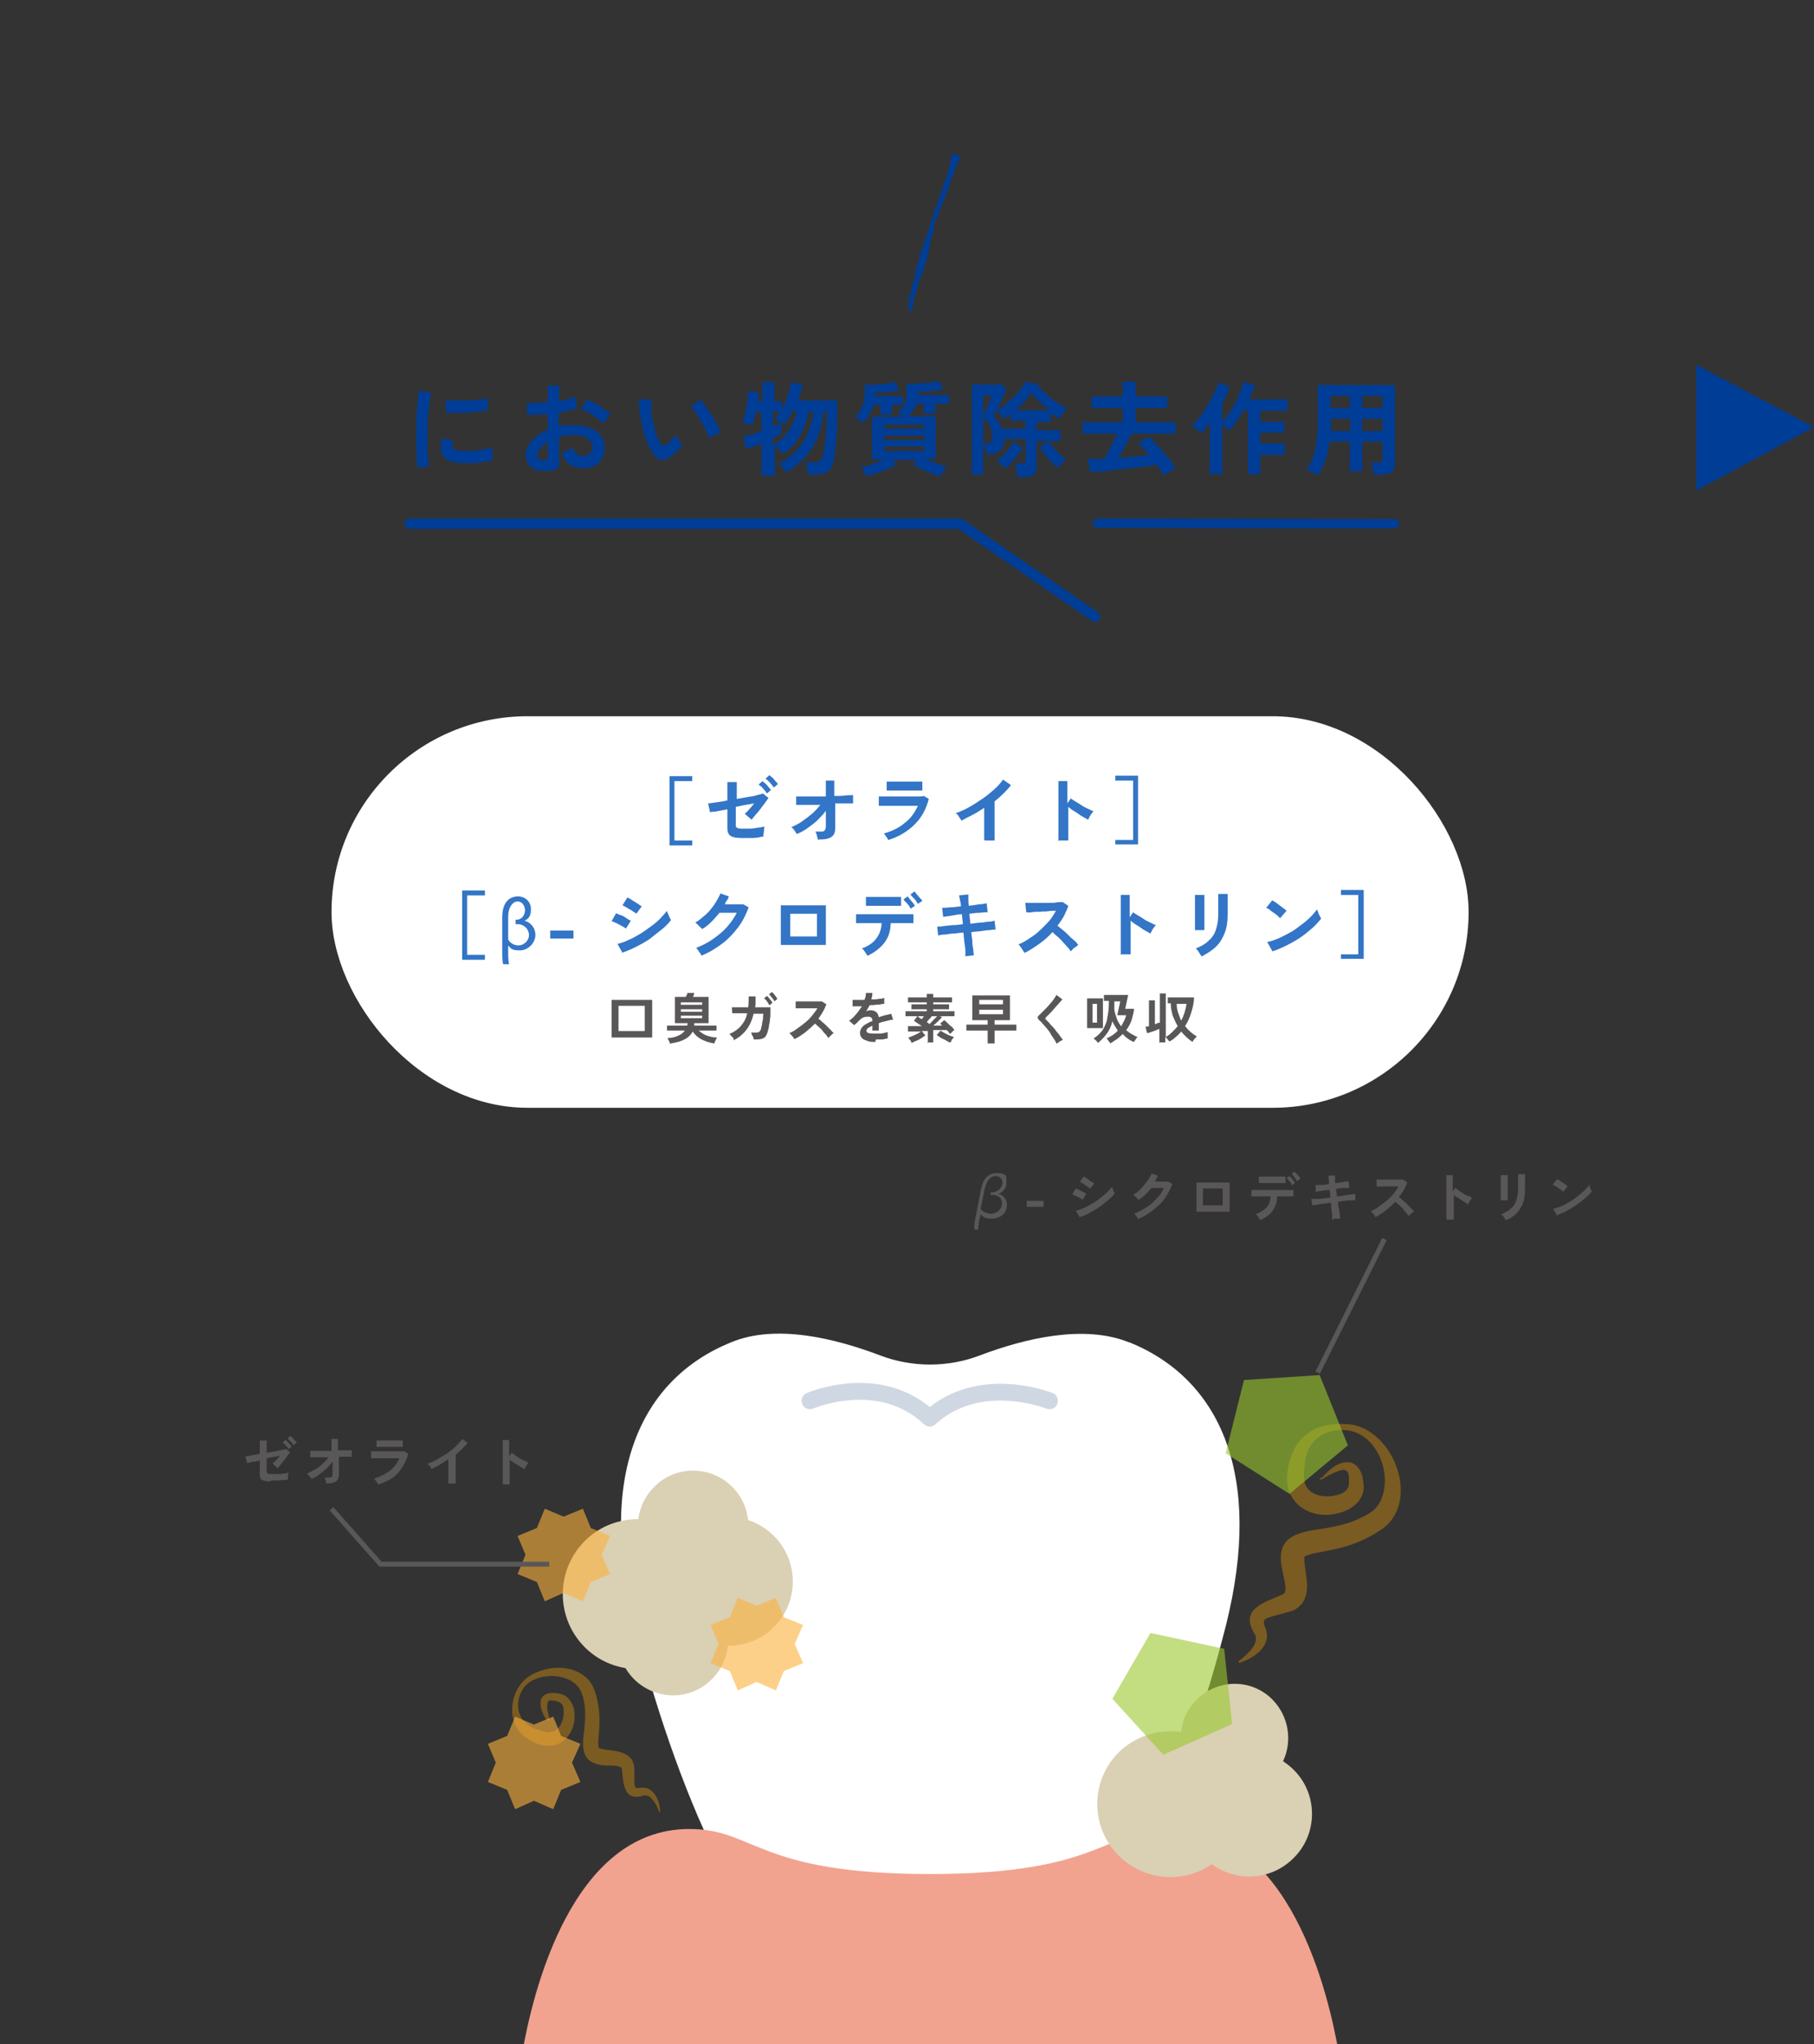 <?xml version="1.0" encoding="UTF-8"?>
<svg id="_レイヤー_2" xmlns="http://www.w3.org/2000/svg" version="1.1" xmlns:xlink="http://www.w3.org/1999/xlink" viewBox="0 0 366.6 413">
  <rect x="0" y="0" width="366.6" height="413" fill="#333333" stroke="none"/>
  <!-- Generator: Adobe Illustrator 29.3.1, SVG Export Plug-In . SVG Version: 2.1.0 Build 151)  -->
  <defs>
    <style>
      .st0 {
        stroke: #cfd8e2;
        stroke-linejoin: round;
        stroke-width: 3.4px;
      }

      .st0, .st1, .st2, .st3, .st4 {
        fill: none;
      }

      .st0, .st1, .st4 {
        stroke-linecap: round;
      }

      .st5 {
        fill: #595757;
      }

      .st6 {
        fill: #9ac82e;
      }

      .st6, .st7 {
        isolation: isolate;
        opacity: .6;
      }

      .st8 {
        fill: #dad0b3;
      }

      .st9 {
        fill: #003d96;
      }

      .st10 {
        fill: #fff;
      }

      .st1 {
        stroke-width: 2.1px;
      }

      .st1, .st3, .st4 {
        stroke-miterlimit: 10;
      }

      .st1, .st4 {
        stroke: #003d96;
      }

      .st11 {
        fill: #f1a390;
      }

      .st12 {
        fill: #7a5b21;
      }

      .st13 {
        clip-path: url(#clippath-1);
      }

      .st3 {
        stroke: #595757;
      }

      .st14 {
        fill: #3375c6;
      }

      .st7 {
        fill: #fbb03b;
      }

      .st4 {
        stroke-width: 1.9px;
      }

      .st15 {
        opacity: 1;
      }

      .st16 {
        clip-path: url(#clippath);
      }
    </style>
    <clipPath id="clippath">
      <rect class="st2" x="0" y="0" width="366.6" height="413"/>
    </clipPath>
    <clipPath id="clippath-1">
      <rect class="st2" x="81.4" y="243.3" width="215.1" height="170.5"/>
    </clipPath>
  </defs>
  <g id="_デザイン">
    <g class="st16">
      <g>
        <g>
          <g>
            <path class="st9" d="M84.4,94.6c0-.6-.2-1.3-.2-2.1,0-.8,0-1.7-.1-2.7s0-2,0-3,0-2.1.1-3c0-1,.2-1.9.2-2.7s.2-1.6.4-2.2l2.4.5c-.2.5-.3,1.1-.4,1.9-.1.8-.2,1.7-.3,2.6s-.1,1.9-.1,2.9c0,1,0,2,0,2.9s0,1.8.1,2.6.2,1.4.3,1.8l-2.4.5h0ZM93.2,93.5c-2.4,0-3.7-.8-4.1-2.3,0-.4-.1-.8,0-1.2,0-.5.1-1,.3-1.5l2.2.5c0,.3-.2.5-.2.7s0,.4,0,.6c.2.5.9.8,2.2.8.6,0,1.3,0,2,0,.7,0,1.4-.2,2.1-.3s1.3-.3,1.8-.4c0,.2,0,.5,0,.8,0,.3,0,.7,0,1s0,.6,0,.8c-.7.2-1.3.3-2.1.4s-1.5.2-2.2.2-1.3,0-1.9,0h0ZM90.1,83.4v-2.6c.4,0,1,.1,1.8.1s1.6,0,2.4,0,1.6,0,2.4-.2c.8,0,1.4-.2,1.9-.3v2.5c-.7,0-1.3.2-2,.3-.7,0-1.5.1-2.3.2-.8,0-1.5,0-2.2,0s-1.3,0-1.8,0h0Z"/>
            <path class="st9" d="M111.4,95.1c-1,.1-1.9,0-2.7-.1s-1.4-.6-1.8-1.1c-.4-.5-.7-1.1-.7-1.9s.4-1.9,1.2-2.9c.8-.9,1.9-1.7,3.3-2.3v-3.1c-.8,0-1.5,0-2.2.1-.7,0-1.4,0-2,0v-2.4c.4,0,1,0,1.8,0,.8,0,1.6,0,2.4-.2v-3.3h2.3v3.1c.7-.1,1.3-.2,1.9-.4s1.1-.3,1.5-.4l.2,2.3c-.5.2-1,.3-1.7.5-.6.1-1.3.3-2,.4v2.7c.5-.1,1-.2,1.5-.2.5,0,1.1,0,1.6,0,1.3,0,2.4.2,3.4.6s1.6.9,2.1,1.6.7,1.4.7,2.3c0,1.3-.4,2.4-1.2,3.1-.8.8-1.9,1.1-3.2,1.1-1.1,0-2-.3-2.7-.8-.7-.5-1.2-1.3-1.6-2.4.3,0,.7-.2,1.2-.4.5-.2.8-.4,1.1-.6.3,1.2,1,1.7,2,1.7s1.1-.2,1.4-.5.5-.8.5-1.3-.3-1.2-.9-1.7c-.6-.4-1.5-.7-2.7-.7s-2.2.1-3.1.4v5.2c0,.5-.1.9-.3,1.1s-.6.4-1.2.5ZM109.9,92.9c.3,0,.4,0,.6,0s.2-.2.2-.4v-3.2c-.6.4-1.1.8-1.5,1.3s-.6.9-.6,1.4.1.6.3.7c.2.2.6.2,1,.3ZM122,85.6c-.3-.3-.8-.7-1.3-1.1-.6-.4-1.2-.8-1.7-1.1-.6-.3-1.1-.6-1.6-.8l1.3-1.9c.5.2,1,.5,1.6.8s1.2.7,1.7,1.1c.6.4,1,.7,1.4,1.1-.1.2-.3.4-.5.6s-.4.5-.6.8-.3.4-.4.6h0Z"/>
            <path class="st9" d="M135.5,92.4c-.7.4-1.3.5-1.9.5-.6,0-1.1-.5-1.6-1.2-.4-.7-.8-1.4-1.2-2.3-.4-.9-.7-1.8-.9-2.9-.3-1-.4-2-.6-3-.1-1-.2-1.9-.2-2.8h2.5c0,.7,0,1.4,0,2.2,0,.8.2,1.6.4,2.4s.4,1.6.6,2.3.5,1.3.8,1.8c.2.3.4.5.6.6.2,0,.5,0,.7-.2.3-.2.7-.5,1-.9.4-.4.7-.8.9-1.1,0,.2.2.4.3.7.2.3.3.5.5.8s.4.4.5.6c-.4.6-.8,1.1-1.3,1.5-.5.5-1,.8-1.4,1.1h0ZM143.3,88.5c-.1-.4-.4-.9-.6-1.5s-.6-1.2-1-1.8-.8-1.2-1.1-1.8-.7-1-1-1.3l2-1.3c.4.3.7.8,1.1,1.4s.8,1.2,1.2,1.8c.4.7.8,1.3,1.1,1.9s.5,1.1.7,1.6c-.4,0-.9.2-1.3.4s-.8.4-1.1.6Z"/>
            <path class="st9" d="M153.9,96v-6.4c-.6.2-1.3.5-1.8.7-.6.2-1,.3-1.3.4l-.6-2.5c.4,0,.9-.2,1.6-.4.7-.2,1.4-.4,2.1-.7v-3.8h-1.2c-.1.5-.2,1-.3,1.4s-.2.8-.3,1.2c-.1,0-.4-.1-.6-.2-.3,0-.5-.1-.8-.2-.3,0-.5,0-.7,0,.2-.6.4-1.2.6-2s.3-1.5.4-2.3.2-1.5.2-2.2l2.1.2c0,.2,0,.5,0,.9s0,.7-.1,1h.9v-3.9h2.4v3.9h1.6v1.7c.4-.9.8-1.8,1.1-2.8s.5-1.9.7-2.7l2.3.3c-.2,1.1-.5,2.2-.9,3.3h7.9c0,.9,0,1.9,0,3,0,1.1,0,2.1-.1,3.1,0,1-.1,1.9-.2,2.8s-.2,1.5-.2,2.1c-.1,1.1-.4,1.9-.7,2.5-.3.6-.8,1-1.3,1.2s-1.3.3-2.1.3h-1.3c0-.2,0-.5-.1-.8,0-.3-.1-.6-.2-.9,0-.3-.1-.6-.2-.8h1.7c.6,0,1-.1,1.3-.4.3-.3.5-.8.7-1.6,0-.3.1-.8.2-1.4,0-.6.2-1.3.2-2,0-.8.1-1.6.2-2.4,0-.8,0-1.7,0-2.5h-.6c-.3,2.1-.7,4-1.4,5.5-.6,1.5-1.5,2.8-2.5,3.9-1,1.1-2.3,2.1-3.7,3-.1-.3-.4-.7-.7-1-.3-.4-.6-.7-.9-.8,2-1,3.6-2.3,4.8-4.1,1.2-1.7,1.9-3.9,2.3-6.4h-1c-.3,1.8-.9,3.4-1.7,4.8-.8,1.4-2,2.7-3.4,3.8-.2-.3-.4-.6-.8-.9s-.6-.6-.9-.8v6h-2.4,0ZM156.3,90c1.3-.8,2.3-1.8,3.1-3s1.3-2.5,1.6-4h-.8c-.2.5-.5,1-.8,1.5-.3.5-.6.9-.8,1.3-.3-.2-.6-.4-1-.6s-.7-.3-1-.4c.2-.2.4-.5.5-.8s.3-.6.5-.9h-1.4v3c.4-.1.7-.3,1-.4s.5-.2.7-.3v2.3c-.4.2-1,.5-1.7.8v1.4h0Z"/>
            <path class="st9" d="M174.5,85.5c-.2-.2-.5-.4-.8-.7s-.7-.4-1-.6c.6-.4,1-1,1.4-1.7.3-.7.5-1.5.6-2.3s.1-1.7,0-2.5c.8,0,1.6,0,2.4,0s1.6-.1,2.2-.2,1.2-.2,1.5-.4l1,1.7c-.5.1-1,.2-1.6.3s-1.2.2-1.8.2-1.1,0-1.6.1v.3c0,.1,0,.2,0,.3h5.6v1.8h-2.2v2h-2.3v-2h-1.4c-.2.8-.5,1.5-.9,2.1s-.8,1.2-1.3,1.6h0ZM190.3,96.3c-.5-.1-1.2-.3-1.9-.6-.7-.3-1.4-.6-2.1-.9-.7-.3-1.3-.7-1.8-1l.8-.9h-4.9l.8.9c-.5.3-1.1.6-1.8.9-.7.3-1.4.6-2.2.9s-1.4.5-2.1.6c-.1-.3-.3-.6-.5-.9-.2-.4-.4-.7-.7-.9.4,0,.9-.2,1.4-.3s1.1-.3,1.7-.6c.6-.2,1.1-.4,1.6-.7h-2.4v-8.6h6.3c-.2-.2-.4-.3-.6-.5-.2-.2-.4-.3-.6-.4.6-.4,1.1-.8,1.4-1.4.3-.6.4-1.2.5-2s0-1.5,0-2.4c.5,0,1,0,1.6,0,.6,0,1.2,0,1.9-.1.6,0,1.2-.1,1.8-.2.5,0,.9-.2,1.2-.3l1,1.7c-.5.1-1,.2-1.7.3s-1.3.2-1.9.2c-.6,0-1.2,0-1.6.1,0,.1,0,.2,0,.3v.3h6.3v1.8h-2.8v2h-2.3v-2h-1.5c-.3,1-.9,1.8-1.6,2.5h5.5v8.6h-2.1c.7.3,1.5.6,2.3.9.8.3,1.5.5,2.1.6-.2.2-.5.5-.7.9s-.4.7-.6,1h0ZM178.7,86.6h8.1v-.8h-8.1v.8ZM178.7,88.9h8.1v-.9h-8.1v.9ZM178.7,91.1h8.1v-.9h-8.1v.9Z"/>
            <path class="st9" d="M205.6,96c0-.2,0-.5-.1-.8,0-.3-.1-.6-.2-.9,0-.3-.1-.5-.2-.7h1.4c.3,0,.5,0,.6-.1s.2-.2.2-.5v-4.3h-4.3c0,.8-.2,1.4-.5,1.8s-.6.8-1.1,1c-.4.2-.9.3-1.4.3h-.6c0-.4-.1-.8-.3-1.2s-.2-.8-.4-1v6.3h-2.3v-18.2h6.1l.9.8c-.1.3-.3.7-.5,1.2s-.5,1-.7,1.6-.5,1.1-.7,1.6c.6-.3,1.2-.7,1.7-1.2s1.1-1,1.7-1.5c.5-.5,1-1.1,1.4-1.6s.7-1,.9-1.4l2.3.3c.3.4.6.8,1.1,1.3.5.5,1,1,1.6,1.5.6.5,1.2.9,1.8,1.3s1.2.7,1.7.9c-.2.2-.4.3-.6.6s-.4.5-.6.8c-.2.3-.3.5-.4.7-.3-.2-.6-.3-.9-.5s-.6-.4-.9-.6v1.8h-2.8v1.6h4.8v2.2h-4.8v5.2c0,.7-.2,1.2-.6,1.6s-1,.5-1.9.5h-1.5ZM198.7,84.1c.1-.2.2-.6.4-.9.2-.4.3-.8.5-1.2.2-.4.4-.8.5-1.2.1-.4.2-.7.3-.9h-1.7v4.3ZM198.7,89.6h.6c.4,0,.6-.1.9-.3s.3-.7.3-1.4c0-1.3-.6-2.5-1.8-3.6v5.3ZM202.6,86.6h4.6v-1.6h-3v-1.3c-.2.2-.4.3-.7.5-.2.2-.4.3-.7.4-.1-.2-.2-.4-.4-.6s-.4-.4-.6-.6-.4-.4-.5-.5c-.1.3-.2.5-.3.7s-.2.4-.2.5c.4.3.7.7,1,1.2.3.4.6.9.7,1.4h0ZM203.1,94.7c-.2-.3-.5-.6-.8-.9s-.6-.6-.9-.7c.4-.3.9-.7,1.3-1.1.4-.4.9-.9,1.2-1.4.4-.5.7-.9.9-1.3l1.9,1.2c-.3.5-.6,1.1-1.1,1.6s-.9,1-1.3,1.5c-.4.5-.9.9-1.3,1.2h0ZM205.2,82.9h6.9c-.7-.6-1.4-1.2-2.1-1.8s-1.2-1.2-1.5-1.8c-.4.6-.9,1.2-1.4,1.8-.6.6-1.2,1.2-1.8,1.8h0ZM213.8,94.6c-.4-.3-.8-.7-1.3-1.2s-.9-1-1.3-1.5-.8-1.1-1.1-1.6l1.9-1.2c.2.4.5.9.9,1.3.4.5.8.9,1.3,1.4s.9.8,1.3,1.1c-.3.2-.6.4-.9.7-.3.3-.6.6-.8.9h0Z"/>
            <path class="st9" d="M235.2,96.1c-.1-.3-.4-.6-.6-1s-.5-.8-.8-1.2c-.5,0-1.1.2-1.9.3s-1.6.2-2.4.3c-.9,0-1.8.2-2.7.3-.9,0-1.8.2-2.6.3s-1.6.2-2.3.2c-.7,0-1.2,0-1.6,0l-.5-2.6c.4,0,.8,0,1.4,0,.6,0,1.2,0,1.9,0,.3-.4.6-.9.9-1.5s.6-1.2.9-1.8c.3-.6.6-1.2.8-1.8h-6.9v-2.3h8.1v-2.9h-6.3v-2.3h6.3v-3h2.6v3h6.4v2.3h-6.4v2.9h8.1v2.3h-8.9c-.2.5-.5,1-.8,1.6-.3.6-.6,1.1-.9,1.7-.3.6-.7,1.1-1,1.6,1.1,0,2.3-.2,3.4-.3s2-.2,2.8-.3c-.4-.5-.8-.9-1.2-1.3-.4-.4-.7-.8-1-1l2.1-1.4c.4.3.9.8,1.4,1.3.5.6,1.1,1.1,1.6,1.8s1,1.2,1.5,1.8.8,1.1,1,1.5c-.2,0-.5.2-.8.4s-.6.4-.9.6-.5.4-.7.6h0Z"/>
            <path class="st9" d="M244.5,96v-10.6c-.3.4-.6.8-.9,1.2s-.6.7-.9.9c-.2-.2-.5-.5-.9-.8s-.7-.5-.9-.7c.4-.3.8-.8,1.2-1.3s.9-1.2,1.3-1.8c.4-.7.9-1.3,1.2-2,.4-.7.7-1.3,1-2,.3-.6.5-1.1.6-1.6l2.3.8c-.3,1.1-.8,2.2-1.5,3.4v3.8c.5-.5.9-1.1,1.4-1.8.5-.7.9-1.5,1.3-2.2.4-.8.8-1.5,1-2.3.3-.7.5-1.4.6-1.9l2.3.7c-.1.5-.3.9-.5,1.4-.2.5-.4,1-.6,1.5h7.7v2.3h-5.5v2.2h4.8v2.2h-4.8v2.2h4.9v2.3h-4.9v3.9h-2.5v-12.9h-.9c-.5.8-.9,1.6-1.4,2.3s-1,1.3-1.5,1.8c-.1-.2-.4-.4-.6-.6s-.5-.4-.8-.6v10h-2.5,0Z"/>
            <path class="st9" d="M266.4,96.1c-.4-.2-.7-.4-1.2-.7-.4-.2-.8-.4-1.2-.5.8-1,1.4-2.3,1.7-3.7s.6-3.2.6-5.2v-8.2h15.6v15.9c0,1.5-.9,2.2-2.7,2.2h-1.6c0-.2,0-.5-.1-.8,0-.3-.1-.6-.2-.9,0-.3-.1-.6-.2-.8h1.5c.3,0,.5,0,.6-.1.1,0,.2-.3.2-.6v-3.5h-4.1v6h-2.5v-6h-4.1c-.1,1.4-.4,2.6-.8,3.7-.4,1.1-.9,2.1-1.6,3.1h0ZM268.9,87.1h4v-2.5h-3.9v1.9c0,.2,0,.4,0,.6h0ZM268.9,82.4h3.9v-2.4h-3.9v2.4ZM275.3,82.4h4.1v-2.4h-4.1v2.4ZM275.3,87.1h4.1v-2.5h-4.1v2.5Z"/>
          </g>
          <g>
            <polyline class="st1" points="82.8 105.8 194 105.8 221.3 124.6"/>
            <line class="st4" x1="281.8" y1="105.8" x2="221.8" y2="105.7"/>
          </g>
        </g>
        <rect class="st10" x="67" y="144.7" width="229.8" height="79.1" rx="39.6" ry="39.6"/>
        <g>
          <path class="st14" d="M135.3,170.7v-13.9h4.6v1h-3.6v12h3.6v1h-4.6Z"/>
          <path class="st14" d="M149.9,169.3c-1,0-1.7-.1-2.2-.4s-.7-.8-.7-1.5v-3.9c-.6.1-1.1.2-1.6.3s-.9.2-1.3.2-.5.1-.6.1l-.4-1.8c.4,0,.9-.1,1.6-.2.7-.1,1.5-.2,2.3-.4v-3.7h1.9v3.4c.8-.1,1.6-.3,2.3-.4s1.4-.2,1.9-.4c.5-.1.9-.2,1.1-.3l1.1.9c-.2.3-.4.6-.7,1s-.6.8-.9,1.2c-.3.4-.6.8-1,1.2-.3.4-.6.7-.8,1l-1.4-1.2c.3-.2.6-.5.9-.9.4-.4.7-.8,1-1.2-.5.1-1,.2-1.7.3s-1.3.3-2,.4v3.6c0,.3,0,.5.2.6.2.1.4.2.8.2.6,0,1.2,0,1.8,0s1.2-.1,1.7-.2c.5,0,1-.2,1.3-.2,0,.1-.1.4-.1.6,0,.2,0,.5-.1.8,0,.2,0,.4,0,.6-.3,0-.6.1-1,.2-.4,0-.8.1-1.3.1-.4,0-.9,0-1.3,0s-.7,0-1,0h0ZM155,160.3c-.2-.3-.4-.6-.8-1-.3-.4-.6-.6-.9-.8l.8-.7c.1.1.3.3.6.5.2.2.4.4.6.7.2.2.4.4.5.6l-.8.7h0ZM156.4,159.1c-.2-.3-.5-.6-.8-1-.3-.3-.6-.6-.9-.8l.8-.7c.1.1.3.3.6.5.2.2.4.4.6.7.2.2.4.4.5.6l-.8.7h0Z"/>
          <path class="st14" d="M165.3,169.8c0-.3-.1-.6-.2-.9,0-.3-.2-.6-.3-.9.6,0,1,0,1.3,0,.3,0,.5-.1.6-.3s.2-.4.2-.6,0-.3,0-.6,0-.7,0-1.2c0-.5,0-1,0-1.5-.5.7-1.1,1.3-1.7,1.9s-1.3,1.1-2,1.6c-.7.5-1.4.9-2.2,1.2-.1-.3-.3-.5-.5-.8-.2-.3-.4-.5-.6-.6.7-.3,1.4-.6,2.1-1.1s1.4-1,2.1-1.6c.7-.6,1.2-1.2,1.7-1.8-.8,0-1.5,0-2.2,0-.7,0-1.3,0-1.8,0-.5,0-.8,0-.9,0v-1.7c.2,0,.6,0,1.3,0s1.4,0,2.2,0c.8,0,1.7,0,2.5,0v-3.2c-.1,0,1.7,0,1.7,0v3.1c.9,0,1.6,0,2.3-.1s1.1,0,1.5-.1v1.7c-.1,0-.3,0-.7,0h-1.3c-.5,0-1.1,0-1.6,0,0,.6,0,1.1,0,1.6,0,.5,0,1,0,1.5,0,.4,0,.8,0,1.1s0,.5,0,.6c0,1-.2,1.6-.8,2s-1.4.5-2.6.5h0Z"/>
          <path class="st14" d="M179.6,170c0-.1-.1-.3-.2-.5s-.2-.4-.4-.6c-.1-.2-.2-.4-.4-.5,1.7-.5,3.2-1.2,4.3-2.2,1.2-.9,2-2.1,2.6-3.4-.5,0-1.1,0-1.7,0-.6,0-1.3,0-1.9,0s-1.3,0-1.9,0c-.6,0-1.1,0-1.5,0s-.7,0-.9,0v-1.9c.1,0,.5,0,1,0s1,0,1.6,0,1.2,0,1.9,0c.6,0,1.3,0,1.9,0,.6,0,1.1,0,1.6,0,.5,0,.9,0,1.1-.1l1,.6c-.5,2-1.4,3.7-2.8,5.1s-3.1,2.5-5.4,3.2h0ZM179.2,159.7v-1.8c.4,0,.9,0,1.5,0s1.3,0,2.1,0,1.5,0,2.1,0c.6,0,1.1,0,1.5,0v1.8c-.4,0-.9,0-1.4,0-.6,0-1.3,0-2.1,0h-1.4c-.5,0-.9,0-1.3,0-.4,0-.7,0-.9,0h0Z"/>
          <path class="st14" d="M198.9,169.7v-6.5c-.8.5-1.5,1-2.3,1.4-.8.4-1.6.8-2.3,1.2,0-.1-.2-.3-.3-.5s-.3-.4-.4-.6-.3-.3-.5-.4c.9-.3,1.8-.7,2.7-1.2.9-.5,1.8-1.1,2.7-1.7.9-.6,1.6-1.2,2.4-1.9s1.3-1.3,1.8-2l1.6,1.1c-.4.6-.9,1.1-1.5,1.7s-1.2,1.1-1.8,1.6v7.9h-1.9,0Z"/>
          <path class="st14" d="M213.9,169.9v-12.1h1.8v4.5l.7-1c.2.2.6.4.9.6.4.2.8.5,1.3.8.4.3.9.5,1.3.7s.8.4,1.1.5c-.1.1-.3.3-.4.5-.2.2-.3.4-.4.6s-.2.4-.3.6c-.2-.1-.5-.3-.9-.5s-.7-.4-1.1-.7-.8-.5-1.1-.7-.7-.5-.9-.7v6.8h-1.8,0Z"/>
          <path class="st14" d="M225.4,170.7v-1h3.6v-12h-3.6v-1h4.6v13.9h-4.6Z"/>
          <path class="st14" d="M93.4,193.8v-13.9h4.6v1h-3.6v12h3.6v1h-4.6Z"/>
          <path class="st14" d="M102.7,191.1v1c0,.9,0,2.1.2,2.7h-1.2c-.2-.5-.2-1.5-.2-2.5v-6.9c0-2.1.6-3,1.1-3.5.5-.5,1.2-.8,2.1-.8,1.5,0,2.6,1.1,2.6,2.6s-.6,2-1.3,2.3h0c1.1.3,2.2,1.3,2.2,2.9s-1.5,3.1-3.1,3.1-1.8-.3-2.3-.9h0,0ZM102.7,189.8c.3.6,1.1,1.2,2.1,1.2s2.1-.9,2.1-2.1-1-2.2-2.3-2.2c-.1,0-.3,0-.4,0v-.9c0,0,.2,0,.2,0,1.1,0,1.7-1,1.7-1.9s-.6-1.8-1.5-1.8-1.9,1.1-1.9,3.1v4.6h0Z"/>
          <path class="st14" d="M111.2,189.6v-1.6h4.7v1.6h-4.7Z"/>
          <path class="st14" d="M126.5,187.6c-.2-.2-.5-.3-.8-.5-.4-.2-.7-.4-1.1-.6s-.7-.3-1-.4l.9-1.6c.3.1.6.3,1,.4s.8.4,1.1.6.6.4.9.5l-1,1.6h0ZM125.8,192.5l-1-1.8c.7-.2,1.5-.4,2.2-.8.8-.3,1.6-.8,2.3-1.2s1.5-1,2.2-1.5c.7-.5,1.4-1.1,1.9-1.6s1-1.1,1.4-1.6c0,.2.1.4.2.6s.2.5.3.7c.1.2.2.4.3.6-.5.6-1.1,1.3-1.9,1.9s-1.5,1.2-2.4,1.9c-.9.6-1.8,1.1-2.8,1.6-1,.5-1.9.9-2.9,1.2h0ZM128.6,184.6c-.1-.1-.3-.3-.6-.4-.2-.2-.5-.4-.8-.5-.3-.2-.6-.4-.8-.5s-.5-.3-.6-.3l1-1.6c.2.1.4.2.7.4s.6.4.8.5.6.4.8.5c.2.2.4.3.6.4l-1.1,1.5Z"/>
          <path class="st14" d="M141.8,193.1c0-.1-.2-.3-.3-.5s-.3-.4-.4-.6c-.2-.2-.3-.4-.4-.5,1.2-.5,2.3-1,3.4-1.8,1-.7,2-1.5,2.8-2.4.8-.9,1.5-1.9,2-2.9-.4,0-.9,0-1.3,0-.5,0-.9,0-1.3,0-.4,0-.7,0-.9,0-.5.6-1,1.2-1.6,1.8-.6.6-1.2,1.1-1.9,1.5,0-.1-.2-.2-.4-.4-.2-.2-.3-.3-.5-.5-.2-.2-.3-.3-.5-.4.7-.4,1.4-1,2.1-1.6s1.2-1.3,1.8-2.1c.5-.8.9-1.5,1.2-2.2l1.7.6c-.1.3-.2.6-.4.8s-.3.5-.4.8c.4,0,.9,0,1.4,0,.5,0,1,0,1.4,0,.4,0,.7,0,.9,0l1.1.6c-.5,1.4-1.2,2.8-2.1,4s-2,2.4-3.2,3.3-2.6,1.8-4.1,2.4h0Z"/>
          <path class="st14" d="M157.8,190.9v-8h9.1v8h-9.1ZM159.7,189.2h5.4v-4.6h-5.4v4.6Z"/>
          <path class="st14" d="M175.3,193.1c0-.1-.2-.3-.3-.5s-.3-.4-.4-.6c-.2-.2-.3-.3-.4-.4,1.4-.5,2.3-1.2,2.9-2s1-1.8,1.1-3.1c-.8,0-1.5,0-2.3,0-.7,0-1.3,0-1.9,0-.5,0-.9,0-1,0v-1.8s.3,0,.8,0h1.7c.7,0,1.4,0,2.1,0,.8,0,1.5,0,2.3,0,.8,0,1.5,0,2.1,0,.7,0,1.2,0,1.7,0,.4,0,.7,0,.9,0v1.8c-.1,0-.4,0-.9,0h-1.6c-.6,0-1.3,0-2.1,0,0,1.6-.5,3-1.3,4s-1.9,1.9-3.4,2.6h0ZM175,183v-1.8c-.1,0,.6,0,.6,0,.4,0,.8,0,1.3,0,.5,0,1.1,0,1.6,0s1.1,0,1.6,0c.5,0,.9,0,1.3,0s.6,0,.7,0v1.8c-.1,0-.4,0-.7,0s-.8,0-1.3,0c-.5,0-1,0-1.6,0-.5,0-1.1,0-1.6,0s-.9,0-1.3,0c-.4,0-.6,0-.8,0h0ZM184.1,183.7c-.1-.2-.2-.4-.4-.7s-.4-.5-.6-.7-.4-.4-.5-.6l.8-.6c.1.1.3.3.5.6.2.2.4.5.6.7.2.2.3.5.4.6l-.9.6h0ZM185.5,182.6c-.2-.3-.4-.7-.7-1s-.6-.6-.8-.9l.8-.6c.1.1.3.3.5.6.2.2.4.5.6.7.2.2.4.4.5.6l-.9.6h0Z"/>
          <path class="st14" d="M195.1,193.1c0-.2,0-.5,0-1s-.1-1-.2-1.7-.1-1.3-.2-2c-.7,0-1.4.2-2,.2-.7,0-1.3.2-1.8.2-.5,0-1,.1-1.3.2l-.2-1.8c.3,0,.8,0,1.3-.1s1.1-.1,1.8-.2c.7,0,1.4-.1,2.1-.2l-.2-2c-.8,0-1.5.2-2.2.3s-1.2.2-1.6.2l-.2-1.8c.4,0,.9,0,1.6-.1.7,0,1.4-.1,2.2-.2,0-.5-.1-.9-.2-1.3s-.1-.7-.2-.9l1.9-.2c0,.2,0,.5,0,.9,0,.4,0,.9.1,1.4.8-.1,1.5-.2,2.1-.3.7,0,1.2-.2,1.5-.2l.2,1.8c-.3,0-.8,0-1.5.1-.7,0-1.4.1-2.2.2l.2,2c.7,0,1.3-.2,2-.2s1.2-.2,1.7-.2.9-.1,1.2-.2l.2,1.8c-.2,0-.6,0-1.1.1-.5,0-1.1.1-1.8.2s-1.3.1-2,.2c0,.7.2,1.3.2,1.9,0,.6.1,1.2.2,1.7,0,.5.1.8.1,1.1l-1.9.2h0Z"/>
          <path class="st14" d="M206.9,192.3c-.1-.2-.3-.5-.5-.8-.2-.3-.4-.6-.6-.7.8-.3,1.5-.7,2.2-1.2.8-.5,1.5-1,2.1-1.6.7-.6,1.3-1.3,1.9-1.9.6-.7,1-1.4,1.4-2.1-.5,0-1,0-1.6.1s-1.2,0-1.7.1c-.6,0-1.1,0-1.6.1s-.8,0-1.1,0l-.2-1.9c.2,0,.6,0,1.1,0,.5,0,1.1,0,1.7,0,.6,0,1.2,0,1.9,0,.6,0,1.2,0,1.7-.1s.9,0,1.1-.1l1.2.8c-.2.7-.6,1.4-.9,2.1-.4.7-.8,1.3-1.3,1.9.4.3.7.6,1.1.9s.8.7,1.2,1.1.7.7,1.1,1,.6.6.8.9c-.2.2-.5.4-.8.6s-.5.5-.7.7c-.2-.3-.4-.6-.7-.9s-.6-.7-1-1.1c-.3-.4-.7-.7-1-1-.4-.3-.7-.6-1-.9-.8.9-1.7,1.7-2.7,2.4s-1.9,1.3-2.9,1.8h0Z"/>
          <path class="st14" d="M226.5,192.9v-12.1h1.8v4.5l.7-1c.2.2.6.4.9.6.4.2.8.5,1.3.8.4.3.9.5,1.3.7s.8.4,1.1.5c-.1.1-.3.3-.4.5-.2.2-.3.4-.4.6s-.2.4-.3.6c-.2-.1-.5-.3-.9-.5s-.7-.4-1.1-.7-.8-.5-1.1-.7-.7-.5-.9-.7v6.8h-1.8,0Z"/>
          <path class="st14" d="M241.5,188c0,0,0-.3,0-.7,0-.4,0-.8,0-1.3s0-1,0-1.6,0-1.1,0-1.6,0-.9,0-1.3c0-.4,0-.6,0-.7h1.9v1.9c0,.5,0,1,0,1.6,0,.5,0,1.1,0,1.6,0,.5,0,.9,0,1.3,0,.4,0,.6,0,.7h-1.9,0ZM242.8,193.2c0-.1-.2-.3-.3-.5-.1-.2-.3-.4-.4-.6s-.3-.3-.4-.5c1-.4,1.9-.9,2.5-1.5.7-.6,1.2-1.3,1.5-2.2s.5-1.9.5-3.1v-1.5c0-.4,0-.7,0-1.1s0-.7,0-1c0-.3,0-.5,0-.6h1.9v4.3c0,1.4-.2,2.6-.6,3.6-.4,1-.9,1.9-1.7,2.7s-1.8,1.4-2.9,2h0Z"/>
          <path class="st14" d="M258.7,185.5c-.1-.1-.3-.3-.5-.5s-.5-.4-.8-.6c-.3-.2-.6-.4-.8-.6s-.5-.3-.7-.4l1.2-1.5c.2.1.4.2.7.4.3.2.5.4.8.6s.5.4.8.6.5.4.6.5l-1.3,1.5h0ZM257.1,192.1l-1-1.8c.7-.1,1.5-.4,2.2-.7.8-.3,1.6-.8,2.4-1.2s1.5-1,2.2-1.5c.7-.5,1.4-1.1,1.9-1.6.6-.6,1-1.1,1.4-1.6,0,.2.1.4.2.6,0,.2.2.5.3.7.1.2.2.4.3.6-.5.6-1.1,1.3-1.8,1.9s-1.5,1.3-2.4,1.9-1.8,1.1-2.8,1.6c-1,.5-1.9.9-2.9,1.2h0Z"/>
          <path class="st14" d="M271,193.8v-1h3.5v-12h-3.5v-1h4.6v13.9h-4.6Z"/>
        </g>
        <g>
          <path class="st5" d="M54.6,299.3c-.7,0-1.2-.1-1.6-.3s-.5-.6-.5-1.1v-2.8c-.4,0-.8.2-1.2.2s-.7.1-.9.2-.4,0-.5,0l-.3-1.3c.3,0,.7,0,1.2-.2.5,0,1.1-.2,1.7-.3v-2.7h1.4v2.5c.6-.1,1.2-.2,1.7-.3.5-.1,1-.2,1.4-.3.4,0,.7-.1.8-.2l.8.7c-.1.2-.3.4-.5.7-.2.3-.4.6-.7.9-.2.3-.5.6-.7.9s-.4.5-.6.7l-1-.9c.2-.2.4-.4.7-.7.3-.3.5-.6.8-.9-.3,0-.8.2-1.2.2-.5.1-1,.2-1.5.3v2.6c0,.2,0,.4.2.5s.3.1.6.1c.4,0,.9,0,1.3,0,.5,0,.9,0,1.3-.1.4,0,.7-.1,1-.2,0,.1,0,.3-.1.5s0,.4,0,.5,0,.3,0,.4c-.2,0-.5.1-.8.1s-.6,0-.9.1c-.3,0-.6,0-.9,0-.3,0-.5,0-.8,0h0ZM58.3,292.7c-.1-.2-.3-.5-.6-.7-.2-.3-.4-.5-.6-.6l.6-.5c.1,0,.2.2.4.4.2.2.3.3.5.5.2.2.3.3.3.5l-.6.5h0ZM59.3,291.9c-.2-.2-.3-.5-.6-.7s-.4-.5-.6-.6l.6-.5c.1,0,.2.2.4.4s.3.3.5.5c.2.2.3.3.4.4l-.6.5h0Z"/>
          <path class="st5" d="M65.9,299.7c0-.2,0-.4-.1-.6s-.1-.5-.2-.6c.4,0,.7,0,1,0,.2,0,.4-.1.5-.2,0-.1.1-.2.1-.5s0-.2,0-.5c0-.2,0-.5,0-.9,0-.4,0-.7,0-1.1-.4.5-.8.9-1.2,1.4-.5.4-1,.8-1.5,1.2s-1.1.7-1.6.9c0-.2-.2-.4-.4-.6-.2-.2-.3-.4-.5-.5.5-.2,1-.5,1.6-.8s1.1-.7,1.6-1.2c.5-.4.9-.9,1.2-1.3-.6,0-1.1,0-1.7,0-.5,0-1,0-1.3,0s-.6,0-.7,0v-1.3c.1,0,.5,0,.9,0s1,0,1.6,0c.6,0,1.2,0,1.8,0v-2.4c0,0,1.3,0,1.3,0v2.3c.7,0,1.2,0,1.7,0,.5,0,.8,0,1.1,0v1.3c0,0-.2,0-.5,0h-.9c-.4,0-.8,0-1.2,0,0,.4,0,.8,0,1.2s0,.8,0,1.1c0,.3,0,.6,0,.8s0,.4,0,.4c0,.7-.2,1.2-.6,1.5-.4.3-1.1.4-1.9.4h0Z"/>
          <path class="st5" d="M76.4,299.9c0-.1,0-.2-.2-.4s-.2-.3-.3-.4-.2-.3-.3-.4c1.3-.4,2.3-.9,3.2-1.6s1.5-1.5,1.9-2.5c-.4,0-.8,0-1.2,0-.5,0-.9,0-1.4,0-.5,0-.9,0-1.4,0-.4,0-.8,0-1.1,0s-.5,0-.6,0v-1.4c0,0,.3,0,.7,0s.8,0,1.2,0c.4,0,.9,0,1.4,0s.9,0,1.4,0,.8,0,1.2,0c.3,0,.6,0,.8,0l.8.5c-.4,1.5-1.1,2.7-2,3.8s-2.3,1.8-4,2.4h0ZM76.1,292.3v-1.3c.3,0,.6,0,1.1,0s1,0,1.6,0,1.1,0,1.5,0,.8,0,1.1,0v1.3c-.3,0-.6,0-1.1,0s-.9,0-1.5,0h-1c-.3,0-.7,0-.9,0-.3,0-.5,0-.7,0Z"/>
          <path class="st5" d="M90.6,299.6v-4.8c-.6.4-1.1.7-1.7,1.1s-1.2.6-1.7.9c0-.1-.1-.2-.2-.4,0-.1-.2-.3-.3-.4-.1-.1-.2-.2-.3-.3.6-.2,1.3-.5,2-.9.7-.4,1.3-.8,2-1.2.6-.5,1.2-.9,1.7-1.4.5-.5,1-1,1.3-1.5l1.1.8c-.3.4-.7.8-1.1,1.2-.4.4-.9.8-1.3,1.2v5.8h-1.4,0Z"/>
          <path class="st5" d="M101.6,299.8v-8.9h1.3v3.3l.5-.7c.2.1.4.3.7.5.3.2.6.4.9.6s.7.4,1,.5.6.3.8.4c0,0-.2.2-.3.4s-.2.3-.3.5c0,.2-.2.3-.2.4-.2-.1-.4-.2-.7-.4s-.5-.3-.8-.5-.6-.4-.8-.5-.5-.3-.7-.5v5h-1.3Z"/>
        </g>
        <g>
          <path class="st5" d="M198,246.1c-.1.6-.3,1.4-.3,2s0,.2,0,.3h-.8c0-.1,0-.2,0-.4,0-.4,0-1.1.2-1.8l1.1-5.7c.3-1.6,1-3.5,3.2-3.5s2,.7,2,1.9-.7,1.9-1.6,2.3h0c.8.2,1.7.9,1.7,2.2,0,1.9-1.6,2.8-3,2.8s-1.8-.3-2.3-.9h0l-.2.9h0ZM200.2,241.5v-.6c1.8,0,2.4-1.3,2.4-2s-.6-1.3-1.3-1.3c-1.2,0-1.9,1-2.3,2.6l-.8,4c.3.5,1.1,1,2.1,1s2.2-.8,2.2-2.1-1-1.7-2.1-1.7h-.3,0Z"/>
          <path class="st5" d="M207.5,243.8v-1.2h3.4v1.2h-3.4Z"/>
          <path class="st5" d="M218.8,242.4c-.1-.1-.3-.2-.6-.4-.3-.1-.5-.3-.8-.4s-.5-.2-.7-.3l.7-1.2c.2,0,.5.2.7.3s.6.3.8.4c.3.1.5.3.6.4l-.7,1.2h0ZM218.2,245.9l-.8-1.3c.5-.1,1.1-.3,1.7-.6.6-.2,1.1-.6,1.7-.9s1.1-.7,1.6-1.1,1-.8,1.4-1.2.8-.8,1-1.1c0,.1,0,.3.1.5,0,.2.1.4.2.5s.1.3.2.4c-.4.5-.8.9-1.4,1.4s-1.1.9-1.8,1.4-1.3.8-2,1.2c-.7.4-1.4.6-2.1.9h0ZM220.3,240.1c-.1,0-.2-.2-.4-.3-.2-.1-.4-.2-.6-.4-.2-.1-.4-.3-.6-.4-.2-.1-.4-.2-.5-.2l.8-1.1c.1,0,.3.2.5.3.2.1.4.2.6.4s.4.3.6.4.3.2.4.3l-.8,1.1h0Z"/>
          <path class="st5" d="M230,246.3c0-.1-.1-.2-.2-.4s-.2-.3-.3-.4-.2-.2-.3-.3c.9-.3,1.7-.8,2.5-1.3s1.4-1.1,2.1-1.8,1.1-1.4,1.4-2.1c-.3,0-.6,0-1,0s-.7,0-.9,0-.5,0-.6,0c-.4.5-.8.9-1.2,1.3-.4.4-.9.8-1.4,1.1,0,0-.2-.2-.3-.3-.1-.1-.2-.2-.4-.4-.1-.1-.2-.2-.4-.3.5-.3,1.1-.7,1.5-1.2.5-.5.9-1,1.3-1.5s.7-1.1.9-1.6l1.3.4c0,.2-.2.4-.3.6-.1.2-.2.4-.3.6.3,0,.7,0,1,0s.7,0,1,0c.3,0,.5,0,.7,0l.8.5c-.3,1-.9,2-1.5,2.9s-1.5,1.7-2.4,2.4-1.9,1.3-3,1.8h0Z"/>
          <path class="st5" d="M241.8,244.8v-5.9h6.7v5.9h-6.7ZM243.1,243.5h4v-3.4h-4v3.4Z"/>
          <path class="st5" d="M254.6,246.4c0-.1-.1-.2-.2-.4-.1-.1-.2-.3-.3-.4s-.2-.2-.3-.3c1-.4,1.7-.9,2.2-1.4.5-.6.7-1.3.8-2.2-.6,0-1.1,0-1.7,0-.5,0-1,0-1.4,0s-.6,0-.8,0v-1.3s.2,0,.6,0h1.2c.5,0,1,0,1.6,0,.6,0,1.1,0,1.7,0,.6,0,1.1,0,1.6,0,.5,0,.9,0,1.2,0,.3,0,.5,0,.6,0v1.3c0,0-.3,0-.6,0h-1.2c-.5,0-1,0-1.5,0,0,1.2-.4,2.2-.9,2.9s-1.4,1.4-2.5,1.9h0ZM254.4,239v-1.3c0,0,.5,0,.5,0,.3,0,.6,0,1,0,.4,0,.8,0,1.2,0,.4,0,.8,0,1.2,0s.7,0,1,0c.3,0,.4,0,.5,0v1.3h-.5c-.3,0-.6,0-1,0-.4,0-.8,0-1.2,0-.4,0-.8,0-1.2,0-.4,0-.7,0-1,0s-.5,0-.6,0h0ZM261.1,239.4c0-.1-.2-.3-.3-.5s-.3-.3-.4-.5c-.1-.2-.3-.3-.4-.4l.6-.4c.1.1.2.2.4.4s.3.4.4.5.2.3.3.5l-.6.5h0ZM262.1,238.6c-.1-.2-.3-.5-.5-.8-.2-.3-.4-.5-.6-.6l.6-.5c.1.1.2.2.4.4s.3.4.5.5c.1.2.2.3.3.5l-.6.5h0Z"/>
          <path class="st5" d="M269.2,246.4c0-.1,0-.4,0-.7s0-.8-.1-1.2-.1-1-.1-1.5c-.5,0-1,.1-1.5.2-.5,0-.9.1-1.3.2-.4,0-.7.1-1,.1l-.2-1.3c.2,0,.6,0,1,0s.9,0,1.4-.1c.5,0,1-.1,1.5-.2l-.2-1.5c-.6,0-1.1.1-1.6.2-.5,0-.9.1-1.2.2v-1.4c.1,0,.6,0,1.1,0,.5,0,1-.1,1.6-.2,0-.4,0-.7-.1-1,0-.3,0-.5-.1-.7h1.4s0,.2,0,.5c0,.3,0,.6,0,1,.6,0,1.1-.1,1.6-.2s.9-.1,1.1-.2l.2,1.4c-.2,0-.6,0-1.1,0-.5,0-1,.1-1.6.2l.2,1.5c.5,0,1-.1,1.5-.2s.9-.1,1.3-.2c.4,0,.7-.1.9-.1v1.3s-.3,0-.7,0c-.4,0-.8,0-1.3.1-.5,0-1,.1-1.5.2,0,.5.1,1,.2,1.4s.1.9.2,1.2c0,.4,0,.6.1.8h-1.4v.2Z"/>
          <path class="st5" d="M277.9,245.8c0-.2-.2-.4-.4-.6-.2-.2-.3-.4-.5-.5.5-.2,1.1-.5,1.6-.9s1.1-.8,1.6-1.2c.5-.4,1-.9,1.4-1.4.4-.5.8-1,1-1.5-.4,0-.8,0-1.2,0s-.9,0-1.3,0-.8,0-1.1,0c-.3,0-.6,0-.8,0v-1.4s.3,0,.7,0c.4,0,.8,0,1.2,0,.5,0,.9,0,1.4,0,.5,0,.9,0,1.2,0,.4,0,.6,0,.8,0l.9.6c-.2.5-.4,1-.7,1.5-.3.5-.6,1-1,1.4.3.2.5.4.8.7s.6.5.9.8c.3.3.5.5.8.8s.4.5.6.6c-.2.1-.4.3-.6.5-.2.2-.4.4-.5.5-.1-.2-.3-.4-.5-.7-.2-.2-.5-.5-.7-.8-.2-.3-.5-.5-.8-.8-.3-.2-.5-.5-.7-.6-.6.6-1.3,1.2-2,1.8-.7.5-1.4,1-2.1,1.3h0Z"/>
          <path class="st5" d="M292.3,246.3v-8.9h1.3v3.3l.5-.7c.2.1.4.3.7.5s.6.4.9.6.6.4,1,.5.6.3.8.4c0,0-.2.2-.3.4s-.2.3-.3.5c-.1.2-.2.3-.2.4-.2-.1-.4-.2-.6-.4-.3-.1-.5-.3-.8-.5-.3-.2-.6-.4-.8-.5s-.5-.3-.7-.5v5h-1.4Z"/>
          <path class="st5" d="M303.3,242.6v-.5c0-.3,0-.6,0-.9,0-.4,0-.8,0-1.2,0-.4,0-.8,0-1.2,0-.4,0-.7,0-.9,0-.3,0-.4,0-.5h1.4v1.4c0,.4,0,.7,0,1.1,0,.4,0,.8,0,1.1s0,.7,0,1,0,.4,0,.5h-1.4,0ZM304.2,246.4c0-.1-.1-.2-.2-.4s-.2-.3-.3-.4c-.1-.1-.2-.2-.3-.3.8-.3,1.4-.7,1.9-1.1s.9-1,1.1-1.6c.2-.6.4-1.4.4-2.3v-1.1c0-.3,0-.5,0-.8s0-.5,0-.7c0-.2,0-.4,0-.5h1.4v3.1c0,1-.1,1.9-.4,2.7s-.7,1.4-1.2,2-1.3,1.1-2.2,1.5h0Z"/>
          <path class="st5" d="M315.9,240.8c0-.1-.2-.2-.4-.4-.2-.1-.4-.3-.6-.4s-.4-.3-.6-.4c-.2-.1-.4-.2-.5-.3l.9-1.1c.1,0,.3.2.5.3.2.1.4.3.6.4.2.1.4.3.6.4s.3.3.4.4l-.9,1.1h0ZM314.7,245.6l-.8-1.4c.5-.1,1.1-.3,1.6-.5.6-.2,1.1-.6,1.7-.9s1.1-.7,1.6-1.1,1-.8,1.4-1.2.8-.8,1-1.2c0,.1,0,.3.1.5,0,.2.1.4.2.5s.1.3.2.4c-.4.5-.8.9-1.4,1.4s-1.1.9-1.8,1.4c-.6.4-1.3.8-2,1.2-.7.4-1.4.6-2.1.9h0Z"/>
        </g>
        <g>
          <path class="st5" d="M123.6,209.6v-7.6h8.2v7.6h-8.2ZM125,208.3h5.3v-5.1h-5.3v5.1Z"/>
          <path class="st5" d="M135.4,210.9c0-.2-.1-.4-.2-.6-.1-.2-.2-.4-.3-.6.9,0,1.7-.2,2.2-.5.6-.2,1-.6,1.3-1h-3.6v-1h4.1c0-.2,0-.3.1-.5h-2.6v-5.3h2.2c0-.1.1-.3.2-.4s.1-.3.1-.4h1.4c0,.2-.1.3-.1.4s-.1.3-.2.4h3.2v5.3h-2.9c0,0,0,.2,0,.3,0,0,0,.2,0,.2h4.5v1h-3.6c.5.4,1,.8,1.6,1s1.3.4,2.1.4c-.1.2-.2.4-.3.6s-.2.4-.2.6c-.9-.1-1.8-.4-2.6-.8s-1.4-1-1.8-1.6c-.4.7-.9,1.2-1.7,1.6-.7.4-1.6.6-2.7.8h0ZM137.6,203h4.3v-.5h-4.3v.5ZM137.6,204.4h4.3v-.5h-4.3v.5ZM137.6,205.7h4.3v-.5h-4.3v.5Z"/>
          <path class="st5" d="M148.3,210c0-.2-.2-.4-.4-.6s-.4-.4-.5-.5c.9-.4,1.7-.9,2.3-1.6.6-.7,1.1-1.5,1.3-2.6h-3c0,.1-.1-1.2-.1-1.2h.6c.3,0,.7,0,1.2,0,.5,0,1,0,1.5,0,.1-.7.1-1.4.1-2.2h1.4c0,.4,0,.8,0,1.1,0,.4,0,.7-.1,1.1.5,0,1,0,1.4,0,.4,0,.8,0,1.1,0s.5,0,.6,0c0,.3,0,.7,0,1.1,0,.4,0,.9-.1,1.3,0,.5-.1.9-.2,1.3,0,.4-.1.7-.2,1-.1.5-.3.9-.5,1.2s-.5.4-.9.5-.9.1-1.5.1c0-.2,0-.4-.2-.7s-.2-.5-.3-.7c.5,0,.8,0,1.1,0,.3,0,.5-.1.6-.2s.2-.3.3-.5c0-.2.1-.5.2-.9,0-.4.1-.7.2-1.1,0-.4,0-.8.1-1.1h-2c-.3,1.3-.8,2.4-1.5,3.3s-1.6,1.6-2.6,2.1h0ZM155.5,203.1c-.1-.2-.3-.5-.5-.8-.2-.3-.4-.5-.6-.6l.6-.5c.1.1.2.2.4.4.1.2.3.4.4.5s.2.3.3.5l-.6.5h0ZM156.5,202.3c0-.1-.2-.3-.3-.5s-.3-.3-.4-.5-.3-.3-.4-.4l.6-.5c.1.1.2.2.4.4.1.2.3.4.4.5.1.2.2.3.3.5l-.6.5h0Z"/>
          <path class="st5" d="M160.4,209.8c0-.2-.2-.4-.4-.6-.2-.2-.3-.4-.5-.5.6-.2,1.1-.5,1.6-.9.6-.4,1.1-.8,1.6-1.2.5-.4,1-.9,1.4-1.4.4-.5.8-1,1.1-1.5-.4,0-.8,0-1.2,0s-.9,0-1.3,0-.8,0-1.1,0-.6,0-.8,0v-1.4s.3,0,.7,0c.4,0,.8,0,1.2,0,.4,0,.9,0,1.4,0s.9,0,1.2,0,.6,0,.8,0l.9.6c-.2.5-.4,1-.7,1.5-.3.5-.6,1-.9,1.4.3.2.5.4.8.7.3.2.6.5.9.8.3.3.5.5.8.8s.4.5.6.6c-.2.1-.4.3-.6.5-.2.2-.4.4-.5.5-.1-.2-.3-.4-.5-.7-.2-.2-.5-.5-.7-.8-.2-.3-.5-.5-.8-.8-.3-.2-.5-.5-.7-.6-.6.6-1.3,1.2-2,1.8-.7.5-1.4,1-2.1,1.3h0Z"/>
          <path class="st5" d="M176.9,210.5c-.6,0-1.1,0-1.6-.2s-.9-.3-1.1-.6c-.3-.3-.4-.6-.4-1s.1-.7.3-1,.5-.6.9-.8.8-.5,1.3-.6h0c0-.3,0-.5-.2-.7-.1-.1-.3-.2-.5-.2-.3,0-.7,0-1,.1-.3.1-.6.3-.9.6,0,0-.2.2-.3.3-.1.1-.3.3-.4.4-.1.1-.3.2-.4.3l-1-.9c.5-.3,1-.8,1.4-1.3.5-.5.8-1.1,1.2-1.6-.4,0-.8,0-1.1,0s-.6,0-.8,0v-1.3c.2,0,.6,0,1,0s.9,0,1.4,0c.2-.5.3-.9.3-1.4h1.3c0,.5-.1.9-.2,1.3.5,0,1.1,0,1.5-.1.5,0,.8-.1,1.1-.2v1.2c-.1,0-.4,0-.7.1s-.7,0-1.1.1-.8,0-1.2.1c0,.2-.2.4-.3.6s-.2.4-.4.6c.3-.1.6-.2.9-.2.4,0,.8.1,1.1.3s.5.6.6,1.1c.4-.1.8-.3,1.3-.4s.9-.2,1.2-.3l.4,1.2c-.5,0-1,.2-1.5.3-.5.1-.9.2-1.4.4v1.5h-1.3v-1c-.4.2-.7.4-.9.5-.2.2-.3.4-.3.5,0,.2.1.4.4.5s.8.1,1.4.1.5,0,.8,0,.6,0,.9-.1.6-.1.8-.2c0,.1,0,.2,0,.4s0,.4,0,.5,0,.3,0,.4c-.4,0-.8.2-1.2.2s-.9,0-1.2,0h0Z"/>
          <path class="st5" d="M187.5,210.7v-2.4c-.2,0-.4,0-.6,0s-.4,0-.6,0l.7.9c-.3.2-.6.4-.9.6s-.7.4-1,.5-.6.3-.9.4c0-.2-.1-.4-.3-.6s-.2-.4-.4-.5c.3,0,.6-.2.9-.3.3-.1.6-.3.9-.4.3-.2.6-.3.8-.5-.5,0-1.1,0-1.5,0-.5,0-.8,0-1.1,0v-1.1c-.1,0,1,0,1,0,.5,0,1.1,0,1.8,0-.3-.2-.6-.4-.9-.6s-.6-.4-.7-.5l.7-.9c.1,0,.3.2.4.3s.3.2.5.3c0-.1.2-.2.2-.3,0-.1.2-.2.2-.3h-3.7v-1h4.3v-.4h-3.1v-1h3.1v-.4h-3.8v-1h3.8v-.7h1.3v.7h3.8v1h-3.8v.4h3.2v1h-3.2v.4h4.3v1h-3l.5.2c-.2.2-.5.5-.8.8-.3.3-.6.6-1,.9h1c.3,0,.6,0,.8,0,0,0-.2-.2-.2-.2,0,0-.1-.1-.2-.2l.8-.7c.2.1.4.3.7.6.2.2.5.5.8.7s.4.5.6.7c-.1,0-.3.2-.5.4s-.3.3-.4.4c0-.1-.2-.2-.3-.4-.1-.1-.2-.3-.4-.4-.3,0-.7,0-1.2,0-.5,0-1,0-1.5,0v2.5h-1.3ZM187.8,206.9c.3-.2.5-.5.8-.8s.6-.6.8-.8h-1.1c-.1.2-.3.4-.5.6-.2.2-.4.4-.5.6.1,0,.2.1.3.2,0,0,.2.1.2.2h0ZM192.1,210.6c-.3,0-.6-.2-.9-.4s-.7-.3-1-.5c-.3-.2-.6-.4-.9-.6l.8-.9c.2.2.5.3.8.5.3.2.6.3,1,.5.3.1.6.2.9.3-.1.1-.2.3-.4.5-.1.2-.2.4-.3.6h0Z"/>
          <path class="st5" d="M199.6,210.8v-2.6h-4.3v-1.2h4.3v-.9h-3.1v-5h7.6v5h-3.1v.9h4.4v1.2h-4.4v2.6h-1.4ZM197.9,202.9h4.8v-.9h-4.8v.9ZM197.9,204.9h4.8v-.9h-4.8v.9Z"/>
          <path class="st5" d="M213.5,210.8c-.1-.3-.3-.6-.5-.9s-.5-.7-.7-1.1-.5-.7-.8-1.1c-.3-.3-.5-.6-.8-.9-.2-.3-.5-.5-.6-.6-.2-.2-.4-.5-.4-.6s.1-.4.4-.6c.2-.2.4-.4.6-.6s.5-.5.8-.8c.3-.3.5-.6.8-.9.3-.3.5-.6.7-.9s.4-.6.5-.8l1.2.9c-.2.2-.4.5-.7.8-.3.3-.6.7-.9,1-.3.4-.6.7-.9,1-.3.3-.6.6-.8.8-.2.2-.2.4,0,.5.2.2.4.4.6.6.2.3.5.6.8.9s.5.6.8,1c.3.3.5.6.7.9s.4.5.5.7c-.1,0-.3.1-.4.2-.2,0-.3.2-.5.3-.2.1-.3.2-.4.3h0Z"/>
          <path class="st5" d="M219.7,207.7v-6h3.2v6h-3.2ZM220.8,206.6h.9v-3.8h-.9v3.8ZM224.4,210.8c0,0-.1-.2-.2-.3-.1-.1-.2-.2-.3-.4s-.2-.2-.3-.3c.9-.4,1.7-.9,2.3-1.6-.4-.6-.8-1.2-1.1-1.9-.2,1-.6,1.8-1.1,2.5s-1.1,1.3-1.8,1.9c-.1-.1-.2-.3-.4-.5-.2-.2-.4-.3-.5-.4.8-.5,1.4-1.1,1.9-1.8.4-.7.8-1.5.9-2.5.2-.9.3-2,.3-3.3h-1v-1.2h4.9l-.6,2.8h1.8c-.1.8-.3,1.5-.5,2.3-.3.7-.6,1.4-1.1,2,.3.3.7.6,1.1.8.4.2.8.5,1.2.6-.1.1-.3.3-.4.5s-.3.4-.4.5c-.9-.4-1.6-.9-2.2-1.6-.3.3-.7.6-1,.9-.4.3-.8.5-1.2.8h0ZM226.6,207.3c.4-.7.8-1.4,1-2.2h-1.8l.6-2.8h-1.2c0,.6,0,1.2,0,1.7.1.6.3,1.2.5,1.8s.6,1.1.9,1.6h0Z"/>
          <path class="st5" d="M234.3,210.7v-2.8c-.3,0-.5.2-.8.3-.3.1-.6.2-.9.3s-.6.2-.8.2l-.3-1.3c.1,0,.2,0,.3,0s.3,0,.4-.1v-5.2h1.2v4.8c.2,0,.4-.1.5-.2s.3,0,.5-.1v-5.9h1.2v8.8c.5-.3.9-.6,1.3-1s.8-.8,1.1-1.2c-.4-.7-.7-1.4-1-2.1-.2-.8-.4-1.6-.4-2.5h-.6v-1.2h5.3c0,1.2-.3,2.2-.6,3.2-.3,1-.7,1.8-1.2,2.6.7.9,1.5,1.6,2.4,2.1-.2.1-.3.3-.5.5s-.3.4-.4.6c-.9-.6-1.6-1.3-2.3-2.1-.3.4-.7.8-1.1,1.1-.4.4-.8.7-1.3.9-.1-.1-.2-.3-.4-.5-.1-.2-.3-.3-.4-.4v1.1h-1.3ZM238.7,206.2c.6-1.1.9-2.2,1.1-3.4h-2c0,.6.1,1.2.3,1.8.2.6.4,1.1.6,1.6h0Z"/>
        </g>
        <g class="st13">
          <g class="st15">
            <path class="st10" d="M228.2,271.2c-9.1-3.7-21.1-.8-30.1,2.6-6.5,2.5-13.8,2.5-20.3,0-9-3.4-21-6.4-30.1-2.6-18.4,7.5-27,26.9-19.5,57s23.7,72.1,40.8,72.1c12,0,11-9.1,14.9-16.3,1.8-3.3,6.4-3.3,8.2,0,3.9,7.2,4,16.3,14.9,16.3,17.1,0,33.2-42,40.8-72.1,7.5-30.1-1.1-49.5-19.5-57h0Z"/>
            <path class="st0" d="M212.1,283s-14.2-5.7-24.2,3.5c-10.2-9.6-24.2-3.5-24.2-3.5"/>
            <path class="st11" d="M236.6,369.5c-13.4,0-13.7,9.1-48.7,9.1-34.9,0-35.3-9.1-48.6-9.1-23.8,0-31.7,33.2-33.8,45.5-.4,2.4,1.4,4.6,3.9,4.6l78.7,28.3,78.6-28.3c2.4,0,4.3-2.2,3.9-4.6-2.1-12.4-10-45.6-33.9-45.5h0Z"/>
            <path class="st12" d="M267.1,298.6c1.3-1.4,2.8-3,4.9-3.2,1.9-.2,3.1,1.5,3.4,3.2.1.7.2,1.4.2,2.1-.3,3.4-3.9,5.1-6.9,5.3-3.1.3-6.5-1.1-7.9-4.1-.7-1.4-.8-3-.6-4.5.4-4.3,2.9-8.2,7.2-9.3,1.9-.5,3.9-.5,5.8-.3,3.3.6,5.9,2.9,7.6,5.6,2.5,4,3.4,9.7.4,13.7-.7.9-1.5,1.6-2.5,2.2-3,2-6.6,3.3-10,3.9-1.7.4-3.3.5-4.7,1.1-.2,0-.3.2-.4.2,0,0,0-.1,0-.1,0,.1,0,.5,0,.7,0,1,.3,2.2.4,3.4.3,2,.3,4.5-1.4,6-.7.7-1.5,1-2.4,1.2-1.3.4-2.9.7-4.1,1.2-.3.1-.4.2-.6.4-.2.4,0,1.1.2,1.5.9,2,0,4-1.7,5.3-1,.8-2.2,1.4-3.4,1.8-.1,0-.2,0-.3-.1,0,0,0-.2,0-.2,1.5-1.1,4.5-3.6,3.2-5.6-3-4.9,1.9-6.2,5.5-7.8.3-.1.6-.3.7-.6.3-1.1-.3-3-.5-4.2-.7-2.9-.6-5.8,2.4-7.2,2-.9,3.9-1.1,5.9-1.4,2.3-.4,4.4-.8,6.5-1.7.9-.4,1.8-.8,2.6-1.3.9-.5,1.6-1.2,2.2-2.2,2.8-5.1-.1-13.5-6.2-14.6-4-.6-7.8,1.3-8.7,5.4-.2,1-.3,2.1-.4,3.1,0,.9,0,1.9.4,2.6.7,1.6,2.6,2.2,4.3,2.2,1.6,0,4.1-.5,4.4-2.3,0-.9.1-2.1-.3-2.7-.5-.6-1.3-.3-2.1,0-1.1.4-2.2,1-3.1,1.6-.2.1-.5-.1-.3-.3h0Z"/>
            <path class="st12" d="M110.6,347.7c-2.4-3.4-1.8-6.7,3-5.4,1.2.4,1.9,1.5,2.3,2.6.7,2.6-.2,5.7-2.5,7.1-2.4,1.5-5.4.4-7.4-1.2-1.6-1.2-2.5-3.2-2.5-5.2,0-1.9.5-3.7,1.6-5.2,1.1-1.5,2.8-2.5,4.6-3,3.2-1,7.3-.5,9.5,2.3.9,1.2,1.3,2.7,1.6,4.2.6,2.7.3,5.5.1,8,0,.5,0,.9.1,1.2,0,0,0,0,0,0,.2.2,1.1.3,1.6.4,1.7.2,4.2.4,5.2,2.2.3.6.4,1.2.4,1.9,0,.4,0,1.5,0,1.9,0,.6,0,1.1.2,1.6.2.2.7.1.9.1,1.7-.3,2.8.7,3.5,2.1.4.9.6,1.8.6,2.6,0,0,0,.2-.1.2s-.1,0-.1-.1c-.4-1.1-1-2.3-1.9-3-.5-.3-.9-.4-1.4-.2-3.8,1.1-3.9-2.4-4.2-5.1,0,0,0-.2,0-.2,0-.2-.1-.5-.3-.5-.4-.2-1.1-.3-1.7-.3-1.2,0-2.4,0-3.6-.5-2.9-1-2.3-4.6-2-7,.2-2,.3-4-.2-6,0-.3-.2-.7-.3-1-1.2-3.7-6.6-4.4-9.8-2.8-1.1.5-2,1.4-2.5,2.5-1,2.1-.8,4.9,1.2,6.4.9.7,1.9,1.1,3,1.4.6.2,1.3.4,1.9.2,1.9-.3,2.7-2.8,2.5-4.6,0-.6-.3-1.1-.8-1.4-.3-.1-.7-.3-1-.3-.5,0-.8-.2-1.2,0-.3.3-.3.8-.3,1.3,0,.4,0,.8.2,1.2,0,.4.2.8.3,1.2,0,.2-.2.3-.3.1h0Z"/>
            <path class="st8" d="M261.4,357.5c-.7-.7-1.4-1.2-2.1-1.7,1.9-4,1.2-9-2.1-12.4-4.2-4.3-11.1-4.3-15.4,0-1.8,1.8-2.9,4.1-3.1,6.5-4.4-.6-9.1.7-12.6,4.1-5.8,5.8-5.8,15.1,0,20.9,5.1,5.1,13.1,5.7,18.8,1.7,5,3.7,12,3.3,16.5-1.2,5-4.9,5-13,0-17.9h0Z"/>
            <path class="st8" d="M156.4,310.3c-1.5-1.5-3.3-2.6-5.2-3.2-.3-2.5-1.3-4.8-3.2-6.7-4.4-4.4-11.5-4.4-15.8,0-1.8,1.8-2.9,4.1-3.2,6.5-3.9,0-7.8,1.4-10.8,4.4-5.9,5.9-6,15.5,0,21.5,2.3,2.3,5.2,3.7,8.2,4.2.5.8,1,1.5,1.7,2.2,4.4,4.4,11.5,4.4,15.8,0,1.9-1.9,2.9-4.2,3.2-6.7,3.4,0,6.7-1.2,9.3-3.8,5.1-5.1,5.1-13.3,0-18.4Z"/>
          </g>
        </g>
        <path class="st9" d="M191.5,31.2c.2,0,.4,0,.6,0s.5,0,.7,0c.2,0,.5,0,.7.1.2,0,.4.2.5.4,0,.4-.1.8-.4,1.1-.2.3-.4.7-.4,1.1-.1.2-.3.4-.3.6,0,.2-.2.5-.2.7,0,.2-.1.3-.2.4s-.1.3-.2.4c-.1.3-.3.6-.3.9,0,.3-.1.6-.2.8v.2c-.1.2-.2.4-.3.6s-.2.4-.2.6c-.1.3-.3.6-.4.9-.1.3-.2.7-.3,1,0,.2-.1.3-.2.3,0,0-.1.2-.2.3-.1.5-.3.8-.4,1.1,0,.2,0,.3-.1.5,0,.2-.1.3-.2.5s-.1.3-.3.4c0,.2-.1.4-.2.5,0,.2-.2.4-.2.5,0,.2,0,.3,0,.4,0,0-.1.1-.1.2,0,0,0,0,0,.2,0,.2,0,.3,0,.4s0,.3,0,.5c0,.1-.1.2-.2.3s-.1.2-.1.3v.5c-.1.2-.2.3-.3.4,0,0,0,.2,0,.3,0,0,0,0,0,0s0,0,0,0l-.5,2.2c0,0,.1,0,.1-.2s0-.2.1-.3c0,.2,0,.3,0,.5s-.2.3-.3.3c0,0,0,.2,0,.4,0,0,0,0,0,0,0,0,0,0,0,0,0,0,0,.1,0,.1h0c0,.4-.2.7-.3,1-.1.3-.2.6-.3.9,0,0,.1,0,.1,0s0-.2.1-.2c0,.3-.1.5-.3.6,0,.2-.1.4-.2.6,0,.2-.1.4-.2.6,0,.2-.1.5-.3.7-.1.2-.2.5-.3.7-.1.4-.2.8-.3,1.3-.1.4-.2.8-.4,1.2,0,.2-.1.3-.1.4,0,.1-.1.2-.2.3,0,0,0,0,0,0,0,.2-.1.4,0,.6,0,.2,0,.4-.2.6,0,.2,0,.3,0,.5,0,.2-.1.3-.2.4,0,0,0,0,0,0,0,0,0,0,0,0s0,0,0,.1c0,0,0,.1,0,.2,0,0,0,0,0,.2,0,0,0,0,0,0,0,0,0,0,0,0,0,0,0,.1,0,.2s0,0-.1.2c0,0,0,0-.1,0s0,0,0,0c0,0,0,0,0,0s0,0,0,0c-.2.2-.4.2-.6,0,0-.6,0-1.2.2-1.9s.2-1.2.4-1.8c0-.2,0-.4,0-.5,0-.2,0-.4.2-.5l.6-2.5c0-.2,0-.3.1-.5,0-.1,0-.2,0-.3,0,0,0-.1,0-.2.4-1.4.9-2.9,1.3-4.3.4-1.4.9-2.8,1.4-4.1,0-.4.2-.8.3-1.2.1-.4.3-.7.4-1.1.1-.5.3-.9.4-1.3.1-.5.3-.9.5-1.2l1.8-5.4c.1-.3.2-.6.3-.9s.2-.6.3-.9l.3-1.4c0-.2.1-.3.1-.4s0-.2,0-.4c0-.2,0-.4,0-.5s.2-.2.4-.3h0ZM183.4,61.3c0,0,0-.1,0-.2v-.3c0,0,0,.1,0,.2h0v.3h0s0,0,0,0ZM183.4,61.3c0,0,0-.1,0-.2v-.3c0,0,0,.1,0,.2h0v.3h0s0,0,0,0ZM183.5,60.7c0-.2,0-.3,0-.5,0-.2.1-.3.2-.5v-.5c0,0,0-.2,0-.2l-.2.5v.2s0,0,0,0c-.1.2-.2.5-.2.7s0,0,0,0c0,0,0,0,0,0h0ZM183.5,60.7c0-.2,0-.3,0-.5,0-.2.1-.3.2-.5v-.5c0,0,0-.2,0-.2l-.2.5v.2s0,0,0,0c-.1.2-.2.5-.2.7s0,0,0,0c0,0,0,0,0,0h0ZM183.8,59.7c0,.2,0,.5,0,.7,0,.2,0,.4,0,.6,0-.2,0-.5.1-.6,0,0,0-.1,0-.1s0,0,0-.1v-.9c.1,0,0,.5,0,.5h0ZM184,56.4h0c0-.1,0-.2,0-.2v-.2h0c0,.3,0,.4,0,.4ZM184,56.4h0c0-.1,0-.2,0-.2v-.2h0c0,.3,0,.4,0,.4ZM184.1,58.9c0-.4.2-.7.3-1.1.1-.3.2-.7.3-1.1-.1.3-.3.7-.4,1s-.2.6-.2,1v.2h0ZM184.4,55c0,0,0,.2,0,.2h0c0,0,0-.3,0-.3,0,0,0,0,0-.2h0c0,0,.1-.5.1-.5h0s0,0,0,0v-.2s0,0,0,0,0,0,0,0h0c0,.2,0,.3,0,.3h0c0,0,0,.2,0,.2v.4c-.1,0-.1,0-.1,0ZM184.3,55.3v-.2s0,0,0,0,0,0,0,0h0c0,0,0,0,0,0ZM184.4,55.2v-.2s0,0,0-.2h0c0,0,.1-.5.1-.5h0s0,0,0,0v-.2s0,0,0,0,0,0,0,0h0c0,.2,0,.3,0,.3h0c0,0,0,.2,0,.2v.4c-.1,0-.1.1-.1.1h0ZM184.8,56.1s0,0,0,0c0,0,0,0,0,.1,0,0,0,0,0,0,0,0,0,0,0,0h0s0,0,0,0h0s0,0,0,0ZM184.8,56.3s0,0,0,0c0,0,0,0,0,0h0s0,0,0,0h0s0,0,0,0c0,0,0,0,0,.1h0ZM185.2,55.1s0,0,0,0h0s0,.1,0,.1c0,.2,0,.3,0,.4h0s0,0,0,0h.1c0-.2,0-.2,0-.3h0c0-.1,0-.3,0-.5h0q0,0,0,0ZM185.2,55.1s0,0,0,0h0s0,.1,0,.1c0,.2,0,.3,0,.4h0s0,0,0,0h.1c0-.2,0-.2,0-.3h0c0-.1,0-.3,0-.5h0q0,0,0,0ZM185.4,51.7c0,0,0,.1,0,.1,0,0,0,.2,0,.2,0,0,0,0,0,0,0,0,0,0,0,0v-.3c.2-.1.2-.2.2-.3v-.2c0,.1,0,.2,0,.4h0s0,.1,0,.1c0,0,0,0,0,.1h0ZM185.8,51.1c-.1.1-.2.2-.2.4h0s0,.1,0,.1c0,0,0,0,0,.1s0,.1,0,.1c0,0,0,.2,0,.2,0,0,0,0,0,0,0,0,0,0,0,0v-.3c.2-.1.2-.2.2-.3v-.2c.1,0,.1,0,.1,0ZM185.7,50.8h0v.2h0s0,0,0,0,0,0,0,0h0c0,0,0,0,0,0h0ZM185.7,51s0,0,0,0,0,0,0,0h0c0,0,0,0,0,0h0v.2h0,0ZM186.5,51.1s0,0,0,0c0,0,0,0,0,0,0-.1,0-.2,0-.3v-.4c0,0,0,.2,0,.2,0,0-.1.2-.2.4v.2h0ZM186.5,51.1s0,0,0,0c0,0,0,0,0,0,0-.1,0-.2,0-.3v-.4c0,0,0,.2,0,.2,0,0-.1.2-.2.4v.2h0ZM187.9,48.1s0,0,0,0,0,0,0,0c0,0,0,0,0,0,0,0,0,0,0,0h0Z"/>
        <polygon class="st6" points="266.7 277.8 251.4 278.8 247.7 293.6 260.6 301.8 272.4 292 266.7 277.8"/>
        <polygon class="st6" points="232.5 329.9 224.8 343.2 235.1 354.5 249 348.3 247.4 333.1 232.5 329.9"/>
        <line class="st3" x1="279.8" y1="250.3" x2="266.3" y2="277.3"/>
        <polygon class="st7" points="113.9 306.4 117.8 304.8 119.4 308.7 123.3 310.3 121.6 314.1 123.3 318 119.4 319.6 117.8 323.5 113.9 321.8 110.1 323.5 108.5 319.6 104.6 318 106.2 314.1 104.6 310.3 108.5 308.7 110.1 304.8 113.9 306.4"/>
        <polygon class="st7" points="152.9 324.4 156.8 322.8 158.4 326.7 162.3 328.3 160.6 332.1 162.3 336 158.4 337.6 156.8 341.5 152.9 339.8 149.1 341.5 147.5 337.6 143.6 336 145.2 332.1 143.6 328.3 147.5 326.7 149.1 322.8 152.9 324.4"/>
        <polygon class="st7" points="107.9 348.4 111.8 346.8 113.4 350.7 117.3 352.3 115.6 356.1 117.3 360 113.4 361.6 111.8 365.5 107.9 363.8 104.1 365.5 102.5 361.6 98.6 360 100.2 356.1 98.6 352.3 102.5 350.7 104.1 346.8 107.9 348.4"/>
        <polyline class="st3" points="67 304.8 76.9 316 111 316"/>
        <polygon class="st9" points="366.6 86.3 342.8 73.7 342.8 99.1 366.6 86.3"/>
      </g>
    </g>
  </g>
</svg>